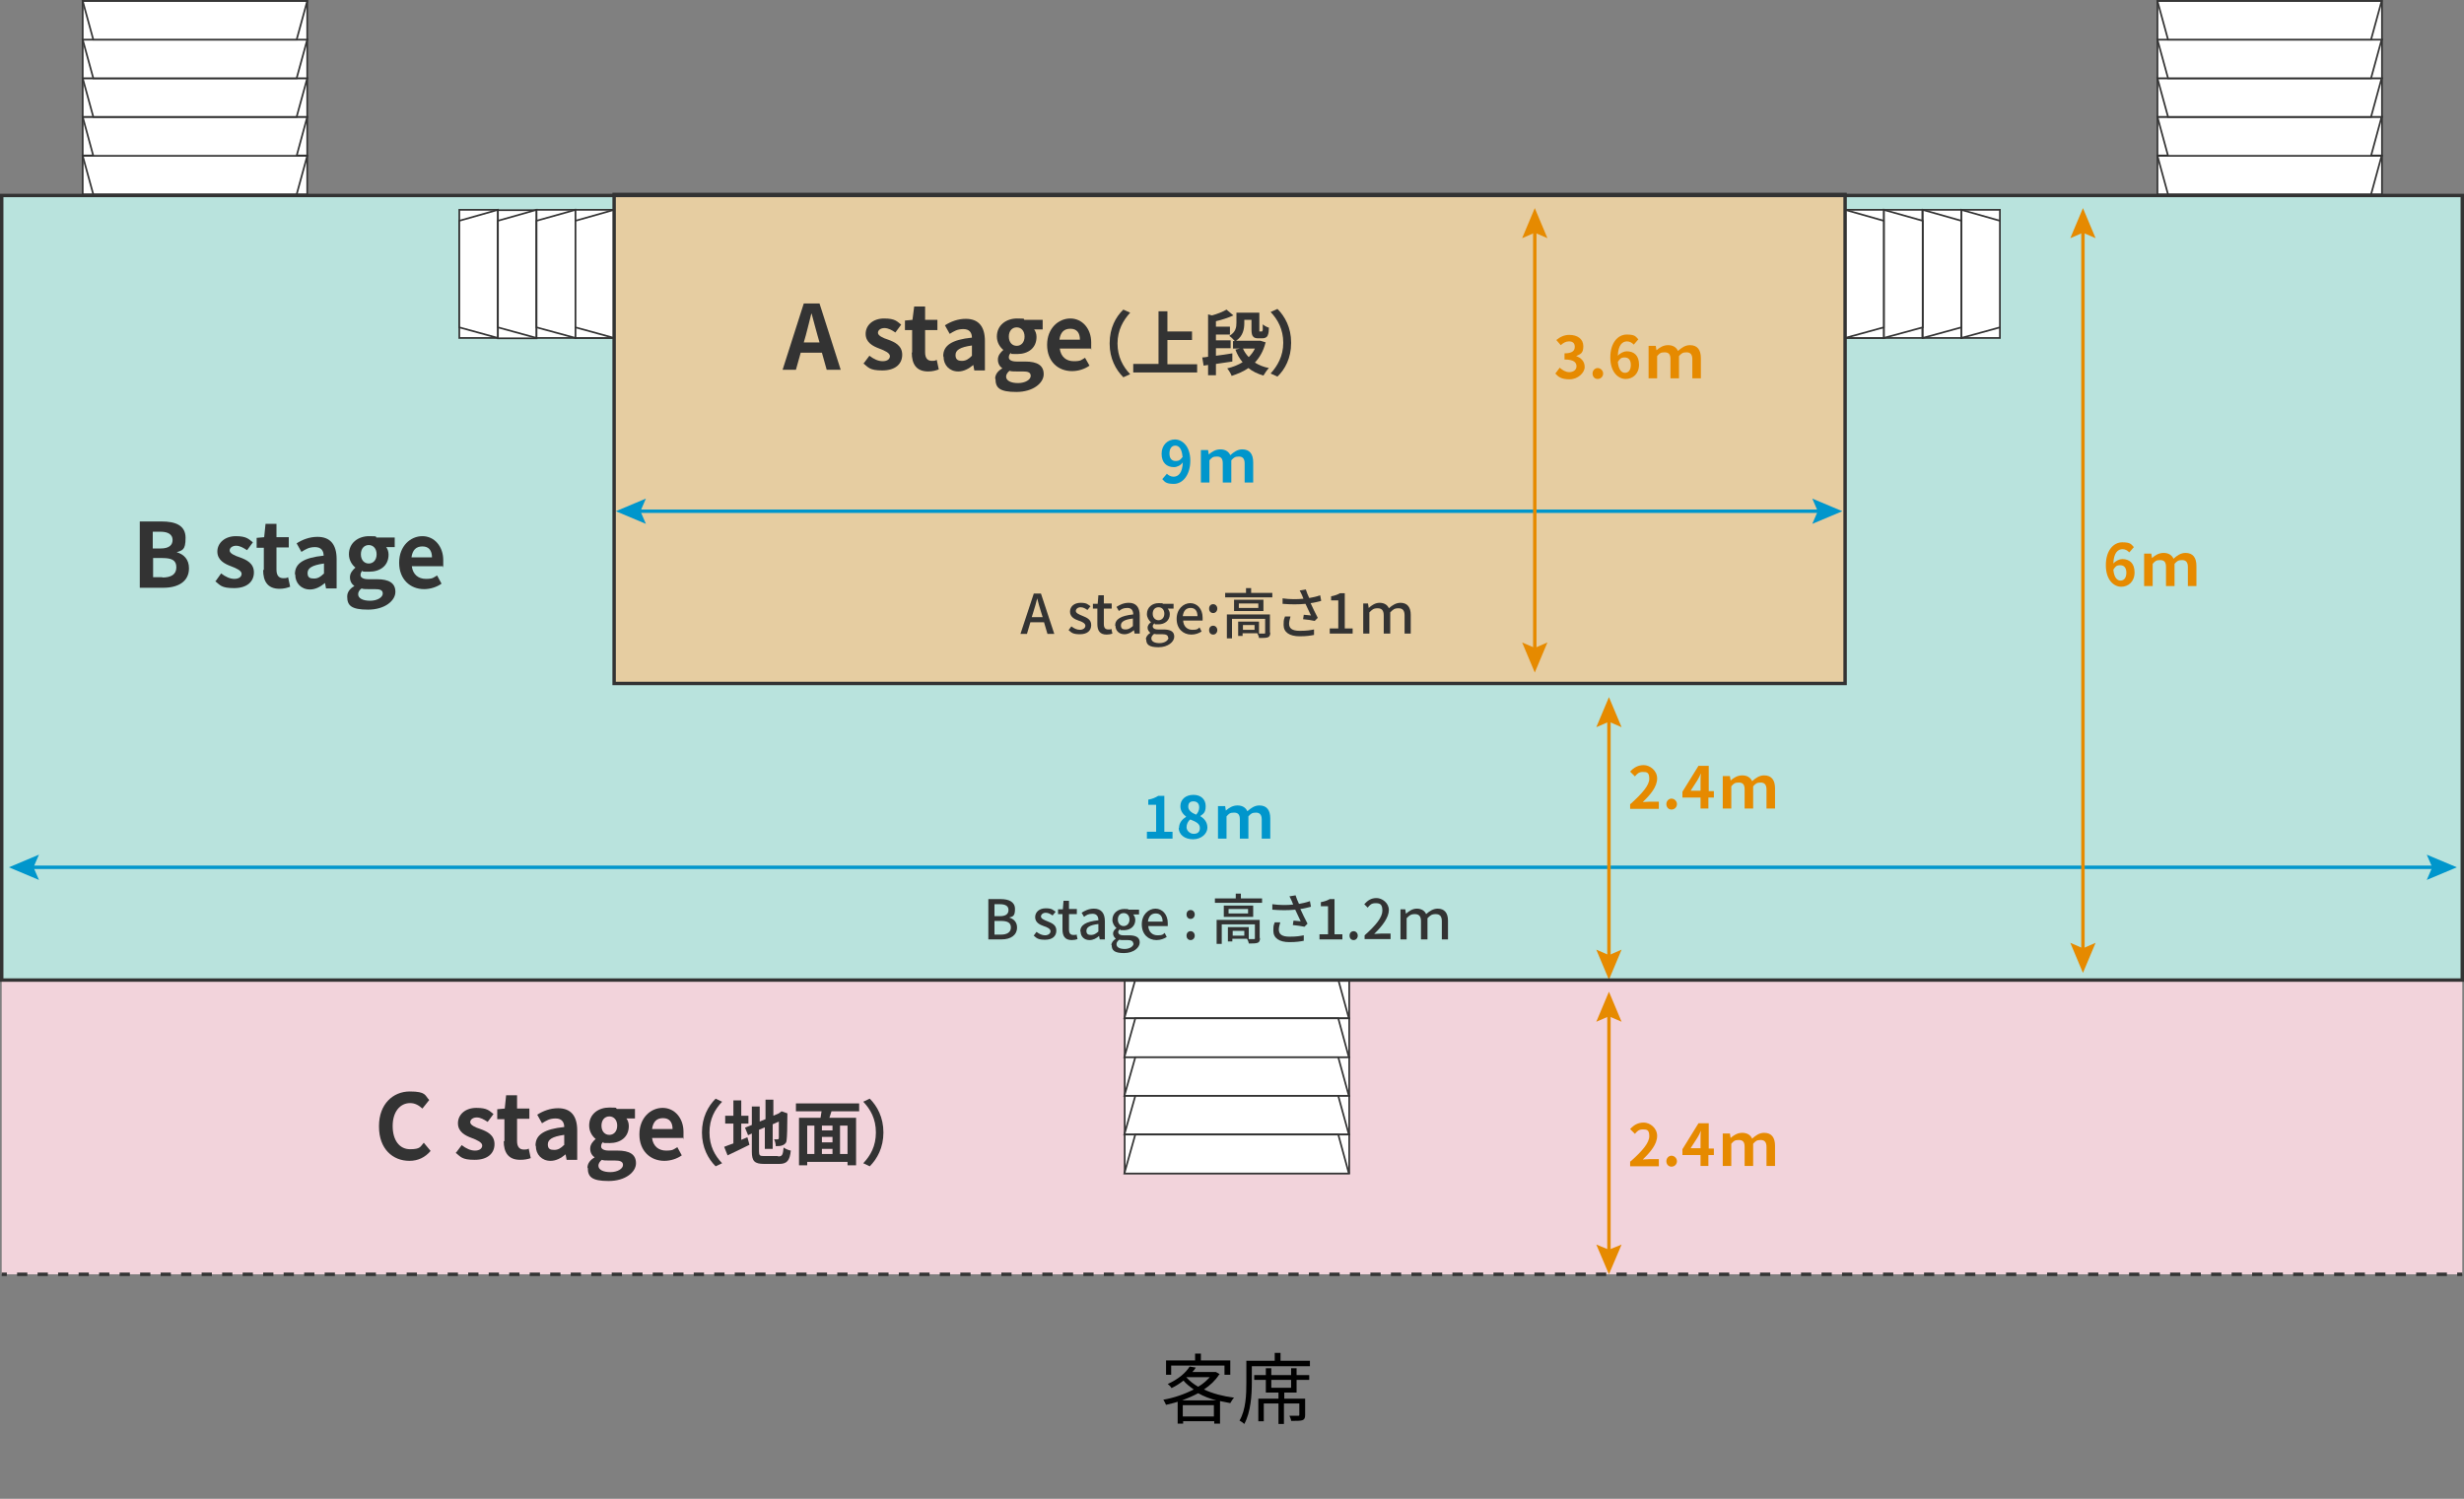 <?xml version="1.0" encoding="UTF-8"?>
<svg id="_レイヤー_2" data-name=" レイヤー 2" xmlns="http://www.w3.org/2000/svg" version="1.1" viewBox="0 0 721 438.6">
  <rect x="0" y="0" width="721" height="438.6" fill="#808080" stroke="none"/>
  <defs>
    <style>
      .cls-1 {
        fill: #333;
      }

      .cls-1, .cls-2, .cls-3, .cls-4, .cls-5, .cls-6, .cls-7 {
        stroke-width: 0px;
      }

      .cls-2 {
        fill: #e68a00;
      }

      .cls-3 {
        fill: #e6cda1;
      }

      .cls-4 {
        fill: #0096cc;
      }

      .cls-5 {
        fill: #f2d3db;
      }

      .cls-8, .cls-9, .cls-10, .cls-11, .cls-12 {
        stroke-miterlimit: 10;
      }

      .cls-8, .cls-9, .cls-10, .cls-12 {
        fill: none;
      }

      .cls-8, .cls-11, .cls-12 {
        stroke: #333;
      }

      .cls-6 {
        fill: #000;
      }

      .cls-9 {
        stroke: #e68a00;
      }

      .cls-10 {
        stroke: #0096cc;
      }

      .cls-11 {
        fill: #fff;
        stroke-width: .5px;
      }

      .cls-12 {
        stroke-dasharray: 0 0 0 0 0 0 3 3;
      }

      .cls-7 {
        fill: #b9e3dd;
      }
    </style>
  </defs>
  <g id="_レイヤー_12" data-name=" レイヤー 12">
    <g>
      <rect class="cls-5" x=".5" y="286.7" width="720" height="86.2"/>
      <rect class="cls-7" x=".5" y="56.9" width="720" height="229.8"/>
      <rect class="cls-3" x="179.7" y="56.9" width="360.2" height="143.1"/>
      <g>
        <g>
          <rect class="cls-11" x="24.2" y="45.6" width="65.7" height="11.3"/>
          <polygon class="cls-11" points="86.8 56.9 27.3 56.9 24.2 45.6 89.9 45.6 86.8 56.9"/>
        </g>
        <g>
          <rect class="cls-11" x="24.2" y="34.2" width="65.7" height="11.3"/>
          <polygon class="cls-11" points="86.8 45.6 27.3 45.6 24.2 34.2 89.9 34.2 86.8 45.6"/>
        </g>
        <g>
          <rect class="cls-11" x="24.2" y="22.9" width="65.7" height="11.3"/>
          <polygon class="cls-11" points="86.8 34.2 27.3 34.2 24.2 22.9 89.9 22.9 86.8 34.2"/>
        </g>
        <g>
          <rect class="cls-11" x="24.2" y="11.6" width="65.7" height="11.3"/>
          <polygon class="cls-11" points="86.8 22.9 27.3 22.9 24.2 11.6 89.9 11.6 86.8 22.9"/>
        </g>
        <g>
          <rect class="cls-11" x="24.2" y=".3" width="65.7" height="11.3"/>
          <polygon class="cls-11" points="86.8 11.6 27.3 11.6 24.2 .3 89.9 .3 86.8 11.6"/>
        </g>
      </g>
      <g>
        <g>
          <rect class="cls-11" x="134.4" y="61.4" width="11.3" height="37.5"/>
          <polygon class="cls-11" points="134.4 95.8 134.4 64.6 145.7 61.4 145.7 98.9 134.4 95.8"/>
        </g>
        <g>
          <rect class="cls-11" x="145.7" y="61.5" width="11.3" height="37.5"/>
          <polygon class="cls-11" points="145.7 95.8 145.7 64.6 157 61.4 157 98.9 145.7 95.8"/>
        </g>
        <g>
          <rect class="cls-11" x="157" y="61.4" width="11.3" height="37.5"/>
          <polygon class="cls-11" points="157 95.8 157 64.6 168.4 61.4 168.4 98.9 157 95.8"/>
        </g>
        <g>
          <rect class="cls-11" x="168.4" y="61.4" width="11.3" height="37.5"/>
          <polygon class="cls-11" points="179.7 64.6 179.7 95.8 168.4 98.9 168.4 61.4 179.7 64.6"/>
        </g>
        <g>
          <rect class="cls-11" x="168.4" y="61.4" width="11.3" height="37.5"/>
          <polygon class="cls-11" points="168.4 95.8 168.4 64.6 179.7 61.4 179.7 98.9 168.4 95.8"/>
        </g>
      </g>
      <g>
        <g>
          <rect class="cls-11" x="573.9" y="61.4" width="11.3" height="37.5"/>
          <polygon class="cls-11" points="585.2 95.8 585.2 64.6 573.9 61.4 573.9 98.9 585.2 95.8"/>
        </g>
        <g>
          <rect class="cls-11" x="562.6" y="61.4" width="11.3" height="37.5"/>
          <polygon class="cls-11" points="573.9 95.8 573.9 64.6 562.6 61.4 562.6 98.9 573.9 95.8"/>
        </g>
        <g>
          <rect class="cls-11" x="551.2" y="61.4" width="11.3" height="37.5"/>
          <polygon class="cls-11" points="562.6 95.8 562.6 64.6 551.2 61.4 551.2 98.9 562.6 95.8"/>
        </g>
        <g>
          <rect class="cls-11" x="539.9" y="61.4" width="11.3" height="37.5"/>
          <polygon class="cls-11" points="539.9 64.6 539.9 95.8 551.2 98.9 551.2 61.4 539.9 64.6"/>
        </g>
        <g>
          <rect class="cls-11" x="539.9" y="61.4" width="11.3" height="37.5"/>
          <polygon class="cls-11" points="551.2 95.8 551.2 64.6 539.9 61.4 539.9 98.9 551.2 95.8"/>
        </g>
      </g>
      <g>
        <g>
          <rect class="cls-11" x="631.3" y="45.6" width="65.7" height="11.3"/>
          <polygon class="cls-11" points="693.8 56.9 634.4 56.9 631.3 45.6 696.9 45.6 693.8 56.9"/>
        </g>
        <g>
          <rect class="cls-11" x="631.3" y="34.2" width="65.7" height="11.3"/>
          <polygon class="cls-11" points="693.8 45.6 634.4 45.6 631.3 34.2 696.9 34.2 693.8 45.6"/>
        </g>
        <g>
          <rect class="cls-11" x="631.3" y="22.9" width="65.7" height="11.3"/>
          <polygon class="cls-11" points="693.8 34.2 634.4 34.2 631.3 22.9 696.9 22.9 693.8 34.2"/>
        </g>
        <g>
          <rect class="cls-11" x="631.3" y="11.6" width="65.7" height="11.3"/>
          <polygon class="cls-11" points="693.8 22.9 634.4 22.9 631.3 11.6 696.9 11.6 693.8 22.9"/>
        </g>
        <g>
          <rect class="cls-11" x="631.3" y=".3" width="65.7" height="11.3"/>
          <polygon class="cls-11" points="693.8 11.6 634.4 11.6 631.3 .3 696.9 .3 693.8 11.6"/>
        </g>
      </g>
      <g>
        <g>
          <rect class="cls-11" x="329.1" y="286.7" width="65.7" height="11.3"/>
          <polygon class="cls-11" points="332.2 286.7 391.6 286.7 394.7 298 329 298 332.2 286.7"/>
        </g>
        <g>
          <rect class="cls-11" x="329.1" y="298" width="65.7" height="11.3"/>
          <polygon class="cls-11" points="332.2 298 391.6 298 394.7 309.4 329 309.4 332.2 298"/>
        </g>
        <g>
          <rect class="cls-11" x="329.1" y="309.4" width="65.7" height="11.3"/>
          <polygon class="cls-11" points="332.2 309.4 391.6 309.4 394.7 320.7 329 320.7 332.2 309.4"/>
        </g>
        <g>
          <rect class="cls-11" x="329.1" y="320.7" width="65.7" height="11.3"/>
          <polygon class="cls-11" points="332.2 320.7 391.6 320.7 394.7 332 329 332 332.2 320.7"/>
        </g>
        <g>
          <rect class="cls-11" x="329.1" y="332" width="65.7" height="11.3"/>
          <polygon class="cls-11" points="332.2 332 391.6 332 394.7 343.4 329 343.4 332.2 332"/>
        </g>
      </g>
      <g>
        <path class="cls-6" d="M356.7,402.3c-1.1,1.7-2.6,3.1-4.4,4.3,2.5,1.2,5.6,2,8.8,2.4-.4.4-.8,1.1-1.1,1.6-1-.2-2-.4-3-.6v6.6h-1.7v-.7h-9.1v.7h-1.6v-6.4c-1.1.4-2.3.6-3.4.9-.2-.4-.5-1.1-.8-1.5,3-.5,6.2-1.6,8.9-3-1.1-.8-2.2-1.6-3-2.6-1,.8-2.2,1.6-3.5,2.2-.2-.4-.7-.9-1.1-1.2,3.1-1.4,5.3-3.3,6.4-5.1l1.8.3c-.3.5-.6.9-1,1.3h6.9c0,0,1.1.6,1.1.6h0ZM342.8,402.3h-1.6v-4.2h8.5v-2h1.7v2h8.6v4.2h-1.7v-2.7h-15.6v2.7ZM355.9,409.8c-1.9-.5-3.7-1.2-5.3-2.1-1.5.8-3.1,1.5-4.7,2.1h10,0ZM355.2,414.5v-3.3h-9.1v3.3h9.1ZM347.2,403.1c.9,1,2,1.9,3.4,2.7,1.4-.8,2.5-1.8,3.4-2.8h-6.9q0,0,0,0Z"/>
        <path class="cls-6" d="M383.3,398.3v1.5h-17v4.9c0,3.5-.3,8.5-2.2,12-.3-.3-1-.8-1.4-1,1.9-3.2,2-7.8,2-11v-6.5h8.3v-2.3h1.7v2.3h8.6ZM379.4,402.4h3.7v1.4h-3.7v3.7h-3.6v1.8h6.1v4.8c0,.8-.2,1.3-.8,1.5-.6.2-1.7.2-3.3.2,0-.5-.3-1-.5-1.5,1.2,0,2.2,0,2.5,0,.3,0,.4,0,.4-.3v-3.3h-4.5v6h-1.6v-6h-4.3v5.2h-1.6v-6.6h5.9v-1.8h-3.7v-3.7h-3.4v-1.4h3.4v-2h1.6v2h5.8v-2h1.6v2h0ZM377.8,403.8h-5.8v2.3h5.8v-2.3Z"/>
      </g>
      <rect class="cls-8" x="179.7" y="56.9" width="360.2" height="143.1"/>
      <g>
        <line class="cls-10" x1="186.2" y1="149.6" x2="533.1" y2="149.6"/>
        <polygon class="cls-4" points="189 153.3 187.4 149.6 189 145.9 180.2 149.6 189 153.3"/>
        <polygon class="cls-4" points="530.3 153.3 531.9 149.6 530.3 145.9 539.1 149.6 530.3 153.3"/>
      </g>
      <g>
        <line class="cls-9" x1="449.1" y1="190.8" x2="449.1" y2="66.9"/>
        <polygon class="cls-2" points="452.8 188 449.1 189.6 445.4 188 449.1 196.8 452.8 188"/>
        <polygon class="cls-2" points="452.8 69.7 449.1 68.1 445.4 69.7 449.1 60.9 452.8 69.7"/>
      </g>
      <g>
        <path class="cls-4" d="M341.4,138.6c.5.5,1.2.9,2,.9,1.4,0,2.6-1.1,2.7-4.2-.6.9-1.7,1.4-2.6,1.4-2.1,0-3.6-1.3-3.6-3.9s1.8-4.2,3.9-4.2,4.5,1.9,4.5,6.2-2.3,6.8-4.8,6.8-2.7-.7-3.4-1.4l1.3-1.5h0ZM346,133.5c-.2-2.3-1.1-3.1-2.1-3.1s-1.7.8-1.7,2.3.7,2.2,1.8,2.2,1.5-.4,2.1-1.3Z"/>
        <path class="cls-4" d="M351.5,131.7h2l.2,1.3h0c.9-.8,2-1.5,3.4-1.5s2.4.6,2.9,1.7c1-.9,2.1-1.7,3.5-1.7,2.2,0,3.2,1.4,3.2,3.8v5.9h-2.5v-5.6c0-1.4-.6-2-1.7-2s-1.5.3-2.2,1.1v6.5h-2.5v-5.6c0-1.4-.5-2-1.7-2s-1.5.3-2.2,1.1v6.5h-2.5v-9.5h0Z"/>
      </g>
      <g>
        <line class="cls-10" x1="8.6" y1="253.8" x2="712.9" y2="253.8"/>
        <polygon class="cls-4" points="11.4 257.5 9.8 253.8 11.4 250.1 2.6 253.8 11.4 257.5"/>
        <polygon class="cls-4" points="710.1 257.5 711.7 253.8 710.1 250.1 718.9 253.8 710.1 257.5"/>
      </g>
      <g>
        <path class="cls-4" d="M335.6,243.4h2.7v-7.9h-2.3v-1.5c1.2-.2,2.1-.6,2.9-1.1h1.8v10.5h2.4v2h-7.5v-2h0Z"/>
        <path class="cls-4" d="M345,242.3c0-1.6,1-2.6,2.1-3.3h0c-1-.8-1.7-1.7-1.7-3.1,0-2,1.6-3.3,3.8-3.3s3.6,1.3,3.6,3.3-.8,2.3-1.6,2.9h0c1.1.7,2.1,1.7,2.1,3.4s-1.7,3.4-4.2,3.4-4.2-1.4-4.2-3.4h0ZM351.1,242.3c0-1.3-1.1-1.8-2.8-2.5-.7.5-1.1,1.4-1.1,2.3s.9,1.9,2.1,1.9,1.8-.6,1.8-1.7h0ZM350.9,236.2c0-1-.6-1.7-1.7-1.7s-1.5.6-1.5,1.6,1,1.8,2.3,2.3c.6-.6.9-1.4.9-2.1h0Z"/>
        <path class="cls-4" d="M356.5,235.9h2l.2,1.3h0c.9-.8,2-1.5,3.4-1.5s2.4.6,2.9,1.7c1-.9,2.1-1.7,3.5-1.7,2.2,0,3.2,1.4,3.2,3.8v5.9h-2.5v-5.6c0-1.4-.6-2-1.7-2s-1.5.3-2.2,1.1v6.5h-2.5v-5.6c0-1.4-.5-2-1.7-2s-1.5.3-2.2,1.1v6.5h-2.5v-9.5h0Z"/>
      </g>
      <g>
        <path class="cls-2" d="M455.2,109.2l1.2-1.6c.8.7,1.7,1.3,2.8,1.3s2.1-.6,2.1-1.7-.7-2-3.5-2v-1.8c2.3,0,3-.8,3-1.9s-.6-1.6-1.7-1.6c-.9,0-1.6.4-2.4,1.1l-1.3-1.5c1.1-.9,2.3-1.5,3.8-1.5,2.4,0,4.1,1.2,4.1,3.3s-.8,2.3-2.1,2.9h0c1.4.5,2.5,1.5,2.5,3.2s-2,3.6-4.4,3.6-3.3-.7-4.2-1.7h0Z"/>
        <path class="cls-2" d="M466,109.3c0-.9.7-1.6,1.5-1.6s1.6.7,1.6,1.6-.7,1.6-1.6,1.6-1.5-.7-1.5-1.6Z"/>
        <path class="cls-2" d="M478,100.8c-.4-.5-1.2-.9-1.9-.9-1.4,0-2.6,1.1-2.7,4.2.7-.8,1.8-1.3,2.6-1.3,2.1,0,3.6,1.2,3.6,3.9s-1.8,4.2-3.9,4.2-4.5-1.9-4.5-6.3,2.3-6.7,4.8-6.7,2.6.6,3.4,1.4l-1.3,1.5h0ZM477.2,106.8c0-1.5-.7-2.2-1.8-2.2s-1.4.4-2,1.3c.2,2.3,1.1,3.2,2.1,3.2s1.7-.8,1.7-2.3h0Z"/>
        <path class="cls-2" d="M482.5,101.2h2l.2,1.3h0c.9-.8,2-1.5,3.4-1.5s2.4.6,2.9,1.7c1-.9,2.1-1.7,3.5-1.7,2.2,0,3.2,1.4,3.2,3.8v5.9h-2.5v-5.6c0-1.4-.6-2-1.7-2s-1.5.3-2.2,1.1v6.5h-2.5v-5.6c0-1.4-.5-2-1.7-2s-1.5.3-2.2,1.1v6.5h-2.5v-9.5h0Z"/>
      </g>
      <g>
        <path class="cls-1" d="M240.6,103.2h-6.3l-1.4,5h-3.9l6.2-19.4h4.6l6.2,19.4h-4.1l-1.4-5ZM239.8,100.2l-.6-2.1c-.6-2-1.1-4.2-1.7-6.3h-.1c-.5,2.1-1.1,4.3-1.6,6.3l-.6,2.1h4.6Z"/>
        <path class="cls-1" d="M252.6,106.5l1.8-2.4c1.3,1,2.6,1.6,3.9,1.6s2.1-.6,2.1-1.5-1.5-1.6-3.1-2.2c-1.9-.7-4-1.8-4-4.3s2.1-4.5,5.4-4.5,3.8.9,5,1.8l-1.7,2.3c-1-.7-2.1-1.3-3.2-1.3s-1.9.6-1.9,1.4,1.4,1.5,3,2c1.9.7,4.1,1.7,4.1,4.4s-2,4.6-5.8,4.6-4.1-.9-5.6-2.1h0Z"/>
        <path class="cls-1" d="M266.9,103.1v-6.5h-2.1v-2.8l2.2-.2.5-3.9h3.2v3.9h3.6v3h-3.6v6.5c0,1.7.7,2.5,2,2.5s1-.2,1.4-.3l.6,2.8c-.8.3-1.8.6-3.1.6-3.5,0-4.8-2.2-4.8-5.5h0Z"/>
        <path class="cls-1" d="M276,104.2c0-3.1,2.5-4.8,8.4-5.4,0-1.4-.7-2.5-2.5-2.5s-2.7.6-4,1.4l-1.4-2.5c1.7-1.1,3.8-1.9,6.1-1.9,3.7,0,5.6,2.2,5.6,6.5v8.6h-3.1l-.3-1.6h0c-1.3,1.1-2.8,1.9-4.4,1.9-2.6,0-4.3-1.9-4.3-4.3h0ZM284.4,104.1v-3c-3.6.5-4.8,1.4-4.8,2.8s.8,1.7,1.9,1.7,1.9-.5,2.8-1.4h0Z"/>
        <path class="cls-1" d="M291.2,110.8c0-1.2.8-2.3,2.1-3h0c-.8-.6-1.3-1.4-1.3-2.6s.8-2.1,1.6-2.8h0c-1-.8-1.9-2.2-1.9-3.9,0-3.4,2.8-5.3,5.9-5.3s1.6.2,2.2.4h5.3v2.8h-2.5c.4.5.7,1.3.7,2.2,0,3.3-2.5,5-5.6,5s-1.3-.1-1.9-.3c-.4.3-.6.7-.6,1.3s.6,1.2,2.3,1.2h2.5c3.5,0,5.4,1.1,5.4,3.7s-3.1,5.2-8,5.2-6.1-1.2-6.1-3.8h0ZM301.6,110c0-1.1-.9-1.3-2.4-1.3h-1.8c-.9,0-1.5,0-2-.2-.6.5-1,1.1-1,1.7,0,1.2,1.4,1.9,3.5,1.9s3.7-1,3.7-2.1h0ZM299.8,98.5c0-1.7-1-2.7-2.3-2.7s-2.3,1-2.3,2.7,1,2.7,2.3,2.7,2.3-1,2.3-2.7Z"/>
        <path class="cls-1" d="M306.4,100.9c0-4.8,3.3-7.7,6.8-7.7s6.1,3,6.1,7,0,1.4-.2,1.8h-9c.3,2.4,1.9,3.7,4.1,3.7s2.2-.4,3.3-1l1.3,2.3c-1.4,1-3.3,1.6-5.1,1.6-4.1,0-7.3-2.8-7.3-7.7h0ZM316,99.4c0-2-.9-3.2-2.8-3.2s-2.9,1.1-3.2,3.2h6,0Z"/>
        <path class="cls-1" d="M324.7,100.4c0-4.4,1.8-7.7,4-9.8l2,.9c-2,2.2-3.7,5.1-3.7,9s1.6,6.8,3.7,9l-2,.9c-2.2-2.2-4-5.5-4-9.8Z"/>
        <path class="cls-1" d="M350.3,106.5v2.5h-18.7v-2.5h7.4v-15.4h2.6v5.9h7.2v2.5h-7.2v7.1s8.7,0,8.7,0Z"/>
        <path class="cls-1" d="M360.6,105.8c-1.6.2-3.3.5-4.8.7v3.3h-2.3v-3l-1.3.2-.4-2.4c.5,0,1.1-.1,1.7-.2v-12.4l1.1.3c1.6-.4,3.3-1.1,4.3-1.7l2,1.7c-1.5.7-3.4,1.3-5.1,1.7v1.6h4.1v2.3h-4.1v1.7h4.3v2.3h-4.3v2.2c1.5-.2,3.2-.4,4.8-.7v2.2c0,0,0,0,0,0ZM370.3,100.3c-.6,2.4-1.7,4.3-3.1,5.8,1.1.7,2.5,1.3,4.1,1.6-.5.5-1.2,1.5-1.6,2.2-1.7-.5-3.2-1.2-4.4-2.2-1.4,1-3.1,1.7-4.9,2.3-.2-.6-.8-1.6-1.3-2.2,1.7-.4,3.2-1,4.5-1.8-.9-1.1-1.6-2.3-2.1-3.7l1.3-.3h-2v-2.2h.5c-.4-.5-1.1-1.2-1.6-1.5,1.9-1.1,2.1-2.5,2.1-3.9v-2.9h6.7v4.9c0,.3,0,.5,0,.6,0,0,.1,0,.2,0h.3c.1,0,.2,0,.3,0,0,0,.1-.2.2-.4,0-.3,0-.9,0-1.7.4.4,1.2.8,1.8,1,0,.8-.1,1.7-.3,2.1-.1.4-.4.7-.7.8-.3.2-.8.2-1.1.2h-1.1c-.5,0-1.1-.1-1.4-.5-.3-.3-.5-.8-.5-2.1v-2.8h-2.1v.9c0,1.8-.4,3.9-2.4,5.2h7.1c0,0,1.6.5,1.6.5h0ZM363.7,102c.4.9,1,1.8,1.7,2.5.7-.7,1.4-1.6,1.8-2.5h-3.5,0Z"/>
        <path class="cls-1" d="M377.8,100.4c0,4.4-1.8,7.7-4,9.8l-2-.9c2-2.2,3.7-5.1,3.7-9s-1.6-6.8-3.7-9l2-.9c2.2,2.2,4,5.5,4,9.8Z"/>
      </g>
      <g>
        <path class="cls-1" d="M40.9,152.6h6.4c4,0,7,1.1,7,4.8s-1,3.6-2.6,4.2h0c2.1.6,3.6,2.1,3.6,4.7,0,3.9-3.2,5.7-7.5,5.7h-6.9s0-19.4,0-19.4ZM47,160.5c2.5,0,3.5-1,3.5-2.5s-1.2-2.4-3.5-2.4h-2.3v4.9h2.2ZM47.5,169c2.6,0,4.1-.9,4.1-3s-1.4-2.7-4.1-2.7h-2.7v5.6h2.7Z"/>
        <path class="cls-1" d="M63,170.2l1.7-2.4c1.3,1,2.6,1.6,3.9,1.6s2.1-.6,2.1-1.5-1.5-1.6-3.1-2.2c-1.9-.7-4-1.8-4-4.3s2.2-4.5,5.4-4.5,3.8.9,5,1.8l-1.7,2.3c-1.1-.7-2.1-1.3-3.2-1.3s-1.9.6-1.9,1.4,1.4,1.5,3,2c1.9.7,4.1,1.7,4.1,4.4s-2,4.6-5.8,4.6-4.1-.9-5.6-2.1h0Z"/>
        <path class="cls-1" d="M77.2,166.8v-6.5h-2.1v-2.9l2.2-.2.4-3.9h3.2v3.9h3.6v3h-3.6v6.5c0,1.7.7,2.5,2,2.5s1.1-.2,1.4-.3l.6,2.8c-.8.3-1.8.6-3.1.6-3.5,0-4.8-2.2-4.8-5.5h0Z"/>
        <path class="cls-1" d="M86.3,168c0-3.1,2.5-4.8,8.4-5.4,0-1.4-.7-2.5-2.5-2.5s-2.7.6-4,1.4l-1.4-2.5c1.7-1.1,3.8-1.9,6.1-1.9,3.7,0,5.6,2.2,5.6,6.5v8.6h-3.1l-.3-1.6h0c-1.3,1.1-2.8,1.9-4.4,1.9-2.6,0-4.3-1.9-4.3-4.3h0ZM94.8,167.9v-3c-3.6.5-4.8,1.4-4.8,2.8s.8,1.6,1.9,1.6,1.9-.5,2.8-1.4h0Z"/>
        <path class="cls-1" d="M101.6,174.5c0-1.2.8-2.3,2.1-3h0c-.8-.6-1.3-1.4-1.3-2.6s.8-2.1,1.6-2.8h0c-1-.8-1.9-2.2-1.9-3.9,0-3.4,2.8-5.3,5.9-5.3s1.6.2,2.2.4h5.3v2.8h-2.5c.4.5.7,1.3.7,2.2,0,3.3-2.5,5-5.7,5s-1.3-.1-1.9-.3c-.4.3-.6.7-.6,1.3s.6,1.2,2.3,1.2h2.5c3.5,0,5.4,1.1,5.4,3.7s-3.1,5.2-8,5.2-6.1-1.2-6.1-3.8h0ZM112,173.7c0-1.1-.9-1.3-2.4-1.3h-1.8c-.9,0-1.5,0-2-.2-.7.5-1,1.1-1,1.7,0,1.2,1.4,1.9,3.5,1.9s3.7-1,3.7-2.1h0ZM110.2,162.2c0-1.7-1-2.7-2.3-2.7s-2.3,1-2.3,2.7,1,2.7,2.3,2.7,2.3-1,2.3-2.7Z"/>
        <path class="cls-1" d="M116.8,164.6c0-4.8,3.3-7.7,6.8-7.7s6.1,3,6.1,7,0,1.4-.2,1.8h-9c.3,2.4,1.9,3.7,4.1,3.7s2.2-.4,3.3-1l1.3,2.4c-1.4,1-3.3,1.6-5.1,1.6-4.1,0-7.3-2.9-7.3-7.7h0ZM126.4,163.1c0-2-.9-3.2-2.8-3.2s-2.9,1.1-3.2,3.2h6,0Z"/>
      </g>
      <g>
        <path class="cls-1" d="M110.9,329.5c0-6.4,4.1-10.1,9-10.1s4.4,1.2,5.7,2.5l-2,2.5c-1-.9-2.1-1.6-3.6-1.6-2.9,0-5.1,2.5-5.1,6.7s2,6.8,5.1,6.8,3-.8,4-1.9l2,2.4c-1.6,1.9-3.7,2.9-6.2,2.9-4.9,0-8.9-3.5-8.9-10h0Z"/>
        <path class="cls-1" d="M133.3,337.5l1.8-2.4c1.3,1,2.6,1.6,3.9,1.6s2.1-.6,2.1-1.5-1.5-1.6-3.1-2.2c-1.9-.7-4-1.8-4-4.3s2.1-4.5,5.4-4.5,3.8.9,5,1.8l-1.7,2.3c-1.1-.7-2.1-1.3-3.2-1.3s-1.9.6-1.9,1.4,1.4,1.5,3,2c1.9.7,4.1,1.7,4.1,4.4s-2,4.6-5.8,4.6-4.1-.9-5.6-2.1h0Z"/>
        <path class="cls-1" d="M147.6,334v-6.5h-2.1v-2.9l2.2-.2.4-3.9h3.2v3.9h3.6v3h-3.6v6.5c0,1.7.7,2.5,2,2.5s1.1-.2,1.4-.3l.6,2.8c-.8.3-1.8.5-3.1.5-3.5,0-4.8-2.2-4.8-5.5h0Z"/>
        <path class="cls-1" d="M156.7,335.2c0-3.1,2.5-4.8,8.4-5.4,0-1.4-.7-2.5-2.5-2.5s-2.7.6-4,1.4l-1.4-2.5c1.7-1.1,3.8-1.9,6.1-1.9,3.7,0,5.6,2.2,5.6,6.5v8.6h-3.1l-.3-1.6h0c-1.3,1.1-2.8,1.9-4.4,1.9-2.6,0-4.3-1.9-4.3-4.3h0ZM165.1,335.1v-3c-3.6.5-4.8,1.4-4.8,2.8s.8,1.6,1.9,1.6,1.9-.5,2.8-1.4h0Z"/>
        <path class="cls-1" d="M171.9,341.7c0-1.2.8-2.3,2.1-3h0c-.8-.6-1.3-1.4-1.3-2.6s.8-2.1,1.6-2.8h0c-1-.8-1.9-2.2-1.9-3.9,0-3.5,2.8-5.3,5.9-5.3s1.6.2,2.2.4h5.3v2.8h-2.5c.4.5.7,1.3.7,2.2,0,3.3-2.5,5-5.6,5s-1.3-.1-1.9-.3c-.4.3-.6.7-.6,1.3s.6,1.2,2.3,1.2h2.5c3.5,0,5.4,1.1,5.4,3.7s-3.1,5.2-8,5.2-6.1-1.2-6.1-3.8h0ZM182.3,340.9c0-1-.9-1.3-2.4-1.3h-1.8c-.9,0-1.5,0-2-.2-.6.5-1,1.1-1,1.7,0,1.2,1.4,1.9,3.5,1.9s3.7-1,3.7-2.1h0ZM180.6,329.4c0-1.7-1-2.7-2.3-2.7s-2.3,1-2.3,2.7,1,2.7,2.3,2.7,2.3-1,2.3-2.7Z"/>
        <path class="cls-1" d="M187.1,331.9c0-4.8,3.3-7.7,6.8-7.7s6.1,3,6.1,7,0,1.4-.2,1.8h-9c.3,2.4,1.9,3.7,4.1,3.7s2.2-.4,3.3-1l1.3,2.4c-1.4,1-3.3,1.6-5.1,1.6-4.1,0-7.3-2.9-7.3-7.7h0ZM196.8,330.4c0-2-.9-3.2-2.8-3.2s-2.9,1.1-3.2,3.2h6,0Z"/>
        <path class="cls-1" d="M205.4,331.4c0-4.4,1.8-7.7,4-9.9l1.9.9c-2.1,2.2-3.7,5-3.7,9s1.6,6.8,3.7,9l-1.9.9c-2.2-2.2-4-5.5-4-9.9h0Z"/>
        <path class="cls-1" d="M216.8,333.6c.6-.3,1.3-.5,1.9-.8l.6,2.2c-2.2,1.1-4.5,2.2-6.4,3.1l-1-2.5c.7-.3,1.6-.6,2.7-1v-5.8h-2.4v-2.3h2.4v-4.5h2.3v4.5h2.1v2.3h-2.1v4.8h0ZM227.8,338.4c1.1,0,1.3-.5,1.5-2.6.5.4,1.5.8,2.1.9-.3,2.9-1.1,3.9-3.4,3.9h-4.4c-2.8,0-3.6-.8-3.6-3.6v-5.3l-1.1.5-.9-2.2,2-.8v-5.4h2.3v4.4l1.7-.7v-5.7h2.3v4.7l1.6-.7.4-.3.4-.3,1.7.6v.4c0,3.9-.1,6.4-.2,7.2,0,.9-.4,1.4-1.1,1.7-.6.3-1.5.3-2.1.3,0-.6-.2-1.5-.5-2,.4,0,.8,0,1,0s.4,0,.4-.5c0-.3,0-1.8,0-4.7l-1.8.8v7.2h-2.3v-6.3l-1.7.7v6.3c0,1.2.2,1.4,1.4,1.4h4Z"/>
        <path class="cls-1" d="M243.3,325.2c-.2.6-.4,1.2-.6,1.9h7.8v13.9h-2.5v-1h-11.8v1h-2.4v-13.9h6.3c.1-.6.2-1.2.3-1.9h-7.5v-2.3h18.5v2.3h-8.2ZM236.2,337.7h2.1v-8.3h-2.1v8.3ZM243.6,329.4h-3.1v1.4h3.1v-1.4ZM243.6,332.7h-3.1v1.6h3.1v-1.6ZM240.5,337.7h3.1v-1.5h-3.1v1.5ZM248,329.4h-2.2v8.3h2.2v-8.3Z"/>
        <path class="cls-1" d="M258.5,331.4c0,4.4-1.8,7.7-4,9.9l-1.9-.9c2.1-2.2,3.7-5,3.7-9s-1.6-6.8-3.7-9l1.9-.9c2.2,2.2,4,5.5,4,9.9h0Z"/>
      </g>
      <g>
        <line class="cls-9" x1="470.8" y1="280.7" x2="470.8" y2="209.9"/>
        <polygon class="cls-2" points="474.5 277.9 470.8 279.5 467.1 277.9 470.8 286.7 474.5 277.9"/>
        <polygon class="cls-2" points="474.5 212.8 470.8 211.2 467.1 212.8 470.8 204 474.5 212.8"/>
      </g>
      <g>
        <path class="cls-2" d="M477.2,235.2c3.4-3.1,5.4-5.4,5.4-7.3s-.7-2-1.9-2-1.7.6-2.3,1.3l-1.4-1.4c1.1-1.2,2.3-1.9,4-1.9s3.9,1.5,3.9,3.9-1.9,4.7-4.2,6.9c.6,0,1.5-.1,2-.1h2.7v2.1h-8.4v-1.4h0Z"/>
        <path class="cls-2" d="M487.6,235.3c0-.9.7-1.6,1.5-1.6s1.6.7,1.6,1.6-.7,1.6-1.6,1.6-1.5-.7-1.5-1.6Z"/>
        <path class="cls-2" d="M501.4,233.4h-1.5v3.2h-2.3v-3.2h-5.3v-1.7l4.7-7.6h3v7.4h1.5v1.9h0ZM497.6,231.5v-2.6c0-.7,0-1.9.1-2.6h0c-.3.7-.6,1.4-1,2l-2,3.1h2.9Z"/>
        <path class="cls-2" d="M504.2,227.1h2l.2,1.3h0c.9-.8,2-1.5,3.4-1.5s2.4.6,2.9,1.7c1-.9,2.1-1.7,3.5-1.7,2.2,0,3.2,1.4,3.2,3.8v5.9h-2.5v-5.6c0-1.4-.6-2-1.7-2s-1.5.3-2.2,1.1v6.5h-2.5v-5.6c0-1.4-.5-2-1.7-2s-1.5.3-2.2,1.1v6.5h-2.5v-9.5h0Z"/>
      </g>
      <g>
        <line class="cls-9" x1="470.8" y1="367" x2="470.8" y2="296.2"/>
        <polygon class="cls-2" points="474.5 364.2 470.8 365.7 467.1 364.2 470.8 372.9 474.5 364.2"/>
        <polygon class="cls-2" points="474.5 299 470.8 297.4 467.1 299 470.8 290.2 474.5 299"/>
      </g>
      <g>
        <path class="cls-2" d="M477.2,339.8c3.4-3,5.4-5.4,5.4-7.3s-.7-2-1.9-2-1.7.6-2.3,1.3l-1.4-1.4c1.1-1.2,2.3-1.9,4-1.9s3.9,1.5,3.9,3.9-1.9,4.7-4.2,6.9c.6,0,1.5-.1,2-.1h2.7v2.1h-8.4v-1.4h0Z"/>
        <path class="cls-2" d="M487.6,339.8c0-.9.7-1.6,1.5-1.6s1.6.7,1.6,1.6-.7,1.6-1.6,1.6-1.5-.7-1.5-1.6Z"/>
        <path class="cls-2" d="M501.4,338h-1.5v3.2h-2.3v-3.2h-5.3v-1.7l4.7-7.6h3v7.4h1.5v1.9h0ZM497.6,336.1v-2.6c0-.7,0-1.9.1-2.6h0c-.3.7-.6,1.4-1,2l-2,3.1h2.9Z"/>
        <path class="cls-2" d="M504.2,331.7h2l.2,1.3h0c.9-.8,2-1.5,3.4-1.5s2.4.6,2.9,1.7c1-.9,2.1-1.7,3.5-1.7,2.2,0,3.2,1.4,3.2,3.8v5.9h-2.5v-5.6c0-1.4-.6-2-1.7-2s-1.5.3-2.2,1.1v6.5h-2.5v-5.6c0-1.4-.5-2-1.7-2s-1.5.3-2.2,1.1v6.5h-2.5v-9.5h0Z"/>
      </g>
      <g>
        <line class="cls-9" x1="609.5" y1="278.7" x2="609.5" y2="66.9"/>
        <polygon class="cls-2" points="613.2 275.9 609.5 277.5 605.8 275.9 609.5 284.7 613.2 275.9"/>
        <polygon class="cls-2" points="613.2 69.7 609.5 68.1 605.8 69.7 609.5 60.9 613.2 69.7"/>
      </g>
      <g>
        <path class="cls-2" d="M623,161.6c-.4-.5-1.2-.9-1.9-.9-1.4,0-2.6,1.1-2.7,4.2.7-.8,1.8-1.3,2.6-1.3,2.1,0,3.6,1.2,3.6,3.9s-1.8,4.2-3.9,4.2-4.5-1.9-4.5-6.3,2.3-6.7,4.8-6.7,2.6.6,3.4,1.4l-1.3,1.5h0ZM622.2,167.6c0-1.5-.7-2.2-1.8-2.2s-1.4.4-2,1.3c.2,2.3,1.1,3.2,2.1,3.2s1.7-.8,1.7-2.3h0Z"/>
        <path class="cls-2" d="M627.5,162h2l.2,1.3h0c.9-.8,2-1.5,3.4-1.5s2.4.6,2.9,1.7c1-.9,2.1-1.7,3.5-1.7,2.2,0,3.2,1.4,3.2,3.8v5.9h-2.5v-5.6c0-1.4-.6-2-1.7-2s-1.5.3-2.2,1.1v6.5h-2.5v-5.6c0-1.4-.5-2-1.7-2s-1.5.3-2.2,1.1v6.5h-2.5v-9.5h0Z"/>
      </g>
      <rect class="cls-8" x=".5" y="57.2" width="720" height="229.6"/>
      <g>
        <line class="cls-8" x1="720.5" y1="372.9" x2="719" y2="372.9"/>
        <line class="cls-12" x1="716" y1="372.9" x2="3.5" y2="372.9"/>
        <line class="cls-8" x1="2" y1="372.9" x2=".5" y2="372.9"/>
      </g>
    </g>
  </g>
  <g>
    <path class="cls-1" d="M289.2,263.1h3.6c2.4,0,4.2.8,4.2,2.9s-.6,2.2-1.7,2.5h0c1.3.4,2.3,1.3,2.3,2.9,0,2.3-1.9,3.5-4.5,3.5h-3.9v-11.8ZM292.6,268.1c1.8,0,2.5-.7,2.5-1.8s-.8-1.7-2.5-1.7h-1.6v3.5h1.6ZM292.9,273.5c1.8,0,2.9-.7,2.9-2.1s-1-1.9-2.9-1.9h-1.9v4h1.9Z"/>
    <path class="cls-1" d="M302.4,273.9l.9-1.2c.8.6,1.6,1,2.5,1s1.6-.5,1.6-1.2-1-1.2-2-1.5c-1.2-.4-2.5-1.1-2.5-2.6s1.2-2.6,3.1-2.6,2.1.5,2.9,1l-.9,1.1c-.6-.4-1.2-.8-2-.8s-1.4.5-1.4,1.1.9,1,1.9,1.4c1.2.5,2.6,1,2.6,2.7s-1.2,2.7-3.3,2.7-2.5-.5-3.3-1.2Z"/>
    <path class="cls-1" d="M310.9,272v-4.5h-1.3v-1.4h1.4c0,0,.2-2.5.2-2.5h1.6v2.4h2.3v1.5h-2.3v4.5c0,1.1.4,1.6,1.3,1.6s.7,0,.9-.2l.3,1.4c-.5.2-1.1.3-1.7.3-2,0-2.7-1.2-2.7-3.1Z"/>
    <path class="cls-1" d="M316.1,272.6c0-1.9,1.6-2.9,5.3-3.3,0-1-.4-1.9-1.7-1.9s-1.8.4-2.5.9l-.7-1.2c.9-.6,2.1-1.2,3.6-1.2,2.2,0,3.2,1.4,3.2,3.7v5.3h-1.5l-.2-1h0c-.8.7-1.7,1.2-2.8,1.2-1.5,0-2.6-1-2.6-2.5ZM321.4,272.6v-2.2c-2.6.3-3.5,1-3.5,2s.6,1.2,1.4,1.2,1.4-.4,2.1-1Z"/>
    <path class="cls-1" d="M325.2,276.6c0-.7.5-1.4,1.3-1.9h0c-.4-.4-.8-.8-.8-1.5s.5-1.3,1-1.6h0c-.6-.5-1.2-1.4-1.2-2.4,0-2,1.6-3.2,3.4-3.2s.9,0,1.3.2h3.1v1.4h-1.7c.3.4.6.9.6,1.6,0,1.9-1.5,3-3.3,3s-.8,0-1.2-.3c-.3.3-.5.5-.5.9s.4.9,1.5.9h1.6c2.1,0,3.2.6,3.2,2.1s-1.8,3.1-4.6,3.1-3.6-.8-3.6-2.3ZM331.6,276.1c0-.7-.6-1-1.6-1h-1.3c-.4,0-.8,0-1.2-.1-.5.4-.8.8-.8,1.3,0,.9.9,1.4,2.4,1.4s2.6-.8,2.6-1.6ZM330.5,269.1c0-1.2-.7-1.9-1.7-1.9s-1.7.7-1.7,1.9.8,1.9,1.7,1.9,1.7-.7,1.7-1.9Z"/>
    <path class="cls-1" d="M334.1,270.5c0-2.9,2-4.6,4-4.6s3.6,1.7,3.6,4.2,0,.7,0,.9h-5.7c.1,1.7,1.2,2.7,2.7,2.7s1.5-.2,2.1-.7l.6,1.2c-.8.5-1.8.9-3,.9-2.4,0-4.3-1.7-4.3-4.6ZM340.2,269.7c0-1.5-.7-2.4-2-2.4s-2.1.8-2.3,2.4h4.2Z"/>
    <path class="cls-1" d="M347.2,267.6c0-.8.5-1.3,1.2-1.3s1.2.6,1.2,1.3-.5,1.3-1.2,1.3-1.2-.5-1.2-1.3ZM347.2,273.8c0-.8.5-1.3,1.2-1.3s1.2.6,1.2,1.3-.5,1.3-1.2,1.3-1.2-.5-1.2-1.3Z"/>
    <path class="cls-1" d="M369.3,262.9v1.3h-13.8v-1.3h6.1v-1.4h1.5v1.4h6.2ZM368.7,274.5c0,.8-.2,1.2-.7,1.4-.6.2-1.4.2-2.6.2,0-.4-.3-1-.5-1.4h-4.3v.8h-1.3v-4.2h6.1v3.5c.7,0,1.3,0,1.5,0,.3,0,.3,0,.3-.3v-4h-9.7v5.7h-1.5v-7h12.6v5.3ZM366.7,265v3.3h-8.6v-3.3h8.6ZM365.2,266h-5.7v1.3h5.7v-1.3ZM364.1,272.4h-3.4v1.4h3.4v-1.4Z"/>
    <path class="cls-1" d="M383.4,265.4c-.9.2-1.9.5-2.9.6.6,1.3,1.4,3,2.1,4.3l-.9.9c-.8-.2-2.3-.4-3.4-.5l.2-1.3c.6,0,1.6.2,2.1.2-.4-.9-1.1-2.3-1.6-3.4-2,.2-4.3.2-6.7,0v-1.6c2.2.3,4.3.3,6.1.1l-.4-1c-.3-.6-.4-.9-.7-1.4l1.8-.3c.3.9.6,1.7,1,2.5,1.1-.2,2.1-.4,3.2-.8l.3,1.6ZM374.6,270c-.2.6-.4,1.5-.4,2,0,1.3.8,2.1,3.1,2.1s3.1-.2,4.2-.4v1.6c-1,.2-2.1.4-4.2.4-3,0-4.7-1.2-4.7-3.3s.2-1.6.4-2.5h1.6Z"/>
    <path class="cls-1" d="M386,273.4h2.6v-8.2h-2.1v-1.2c1.1-.2,1.9-.5,2.6-.9h1.4v10.3h2.3v1.5h-6.7v-1.5Z"/>
    <path class="cls-1" d="M394.9,273.8c0-.8.5-1.3,1.2-1.3s1.2.6,1.2,1.3-.5,1.3-1.2,1.3-1.2-.5-1.2-1.3Z"/>
    <path class="cls-1" d="M399.2,273.8c3.5-3.1,5.3-5.4,5.3-7.3s-.7-2.2-2-2.2-1.7.6-2.3,1.3l-1-1c1-1.1,2-1.8,3.6-1.8s3.6,1.4,3.6,3.5-1.8,4.6-4.3,7c.6,0,1.3-.1,1.9-.1h2.9v1.6h-7.6v-1.1Z"/>
    <path class="cls-1" d="M409.7,266.1h1.5l.2,1.3h0c.9-.8,1.9-1.5,3.2-1.5s2.3.6,2.7,1.6c1-.9,2.1-1.6,3.4-1.6,2,0,3,1.3,3,3.5v5.5h-1.8v-5.3c0-1.5-.6-2.1-1.8-2.1s-1.6.4-2.4,1.2v6.2h-1.9v-5.3c0-1.5-.6-2.1-1.8-2.1s-1.6.4-2.4,1.2v6.2h-1.8v-8.8Z"/>
  </g>
  <g>
    <path class="cls-1" d="M305.6,182.1h-4.1l-1,3.4h-1.9l3.9-11.8h2.1l3.9,11.8h-2l-1-3.4ZM305.1,180.6l-.5-1.6c-.4-1.3-.8-2.6-1.1-3.9h0c-.3,1.3-.7,2.6-1.1,3.9l-.5,1.6h3.2Z"/>
    <path class="cls-1" d="M312.6,184.5l.9-1.2c.8.6,1.6,1,2.5,1s1.6-.5,1.6-1.2-1-1.2-2-1.5c-1.2-.4-2.5-1.1-2.5-2.6s1.2-2.6,3.1-2.6,2.1.5,2.9,1l-.9,1.1c-.6-.4-1.2-.8-2-.8s-1.4.5-1.4,1.1.9,1,1.9,1.4c1.2.5,2.6,1,2.6,2.7s-1.2,2.7-3.3,2.7-2.5-.5-3.3-1.2Z"/>
    <path class="cls-1" d="M321.1,182.6v-4.5h-1.3v-1.4h1.4c0,0,.2-2.5.2-2.5h1.6v2.4h2.3v1.5h-2.3v4.5c0,1.1.4,1.6,1.3,1.6s.7,0,.9-.2l.3,1.4c-.5.2-1.1.3-1.7.3-2,0-2.7-1.2-2.7-3.1Z"/>
    <path class="cls-1" d="M326.3,183.1c0-1.9,1.6-2.9,5.3-3.3,0-1-.4-1.9-1.7-1.9s-1.8.4-2.5.9l-.7-1.2c.9-.6,2.1-1.2,3.6-1.2,2.2,0,3.2,1.4,3.2,3.7v5.3h-1.5l-.2-1h0c-.8.7-1.7,1.2-2.8,1.2-1.5,0-2.6-1-2.6-2.5ZM331.5,183.2v-2.2c-2.6.3-3.5,1-3.5,2s.6,1.2,1.4,1.2,1.4-.4,2.1-1Z"/>
    <path class="cls-1" d="M335.3,187.1c0-.7.5-1.4,1.3-1.9h0c-.4-.4-.8-.8-.8-1.5s.5-1.3,1-1.6h0c-.6-.5-1.2-1.4-1.2-2.4,0-2,1.6-3.2,3.4-3.2s.9,0,1.3.2h3.1v1.4h-1.7c.3.4.6.9.6,1.6,0,1.9-1.5,3-3.3,3s-.8,0-1.2-.3c-.3.3-.5.5-.5.9s.4.9,1.5.9h1.6c2.1,0,3.2.6,3.2,2.1s-1.8,3.1-4.6,3.1-3.6-.8-3.6-2.3ZM341.8,186.6c0-.7-.6-1-1.6-1h-1.3c-.4,0-.8,0-1.2-.1-.5.4-.8.8-.8,1.3,0,.9.9,1.4,2.4,1.4s2.6-.8,2.6-1.6ZM340.7,179.6c0-1.2-.7-1.9-1.7-1.9s-1.7.7-1.7,1.9.8,1.9,1.7,1.9,1.7-.7,1.7-1.9Z"/>
    <path class="cls-1" d="M344.3,181.1c0-2.9,2-4.6,4-4.6s3.6,1.7,3.6,4.2,0,.7,0,.9h-5.7c.1,1.7,1.2,2.7,2.7,2.7s1.5-.2,2.1-.7l.6,1.2c-.8.5-1.8.9-3,.9-2.4,0-4.3-1.7-4.3-4.6ZM350.4,180.3c0-1.5-.7-2.4-2-2.4s-2.1.8-2.3,2.4h4.2Z"/>
    <path class="cls-1" d="M353.8,178.1c0-.8.5-1.3,1.2-1.3s1.2.6,1.2,1.3-.5,1.3-1.2,1.3-1.2-.5-1.2-1.3ZM353.8,184.4c0-.8.5-1.3,1.2-1.3s1.2.6,1.2,1.3-.5,1.3-1.2,1.3-1.2-.5-1.2-1.3Z"/>
    <path class="cls-1" d="M372.3,173.5v1.3h-13.8v-1.3h6.1v-1.4h1.5v1.4h6.2ZM371.7,185.1c0,.8-.2,1.2-.7,1.4-.6.2-1.4.2-2.6.2,0-.4-.3-1-.5-1.4h-4.3v.8h-1.3v-4.2h6.1v3.5c.7,0,1.3,0,1.5,0,.3,0,.3,0,.3-.3v-4h-9.7v5.7h-1.5v-7h12.6v5.3ZM369.7,175.5v3.3h-8.6v-3.3h8.6ZM368.2,176.6h-5.7v1.3h5.7v-1.3ZM367.1,182.9h-3.4v1.4h3.4v-1.4Z"/>
    <path class="cls-1" d="M386.4,175.9c-.9.2-1.9.5-2.9.6.6,1.3,1.4,3,2.1,4.3l-.9.9c-.8-.2-2.3-.4-3.4-.5l.2-1.3c.6,0,1.6.2,2.1.2-.4-.9-1.1-2.3-1.6-3.4-2,.2-4.3.2-6.7,0v-1.6c2.2.3,4.3.3,6.1.1l-.4-1c-.3-.6-.4-.9-.7-1.4l1.8-.3c.3.9.6,1.7,1,2.5,1.1-.2,2.1-.4,3.2-.8l.3,1.6ZM377.6,180.5c-.2.6-.4,1.5-.4,2,0,1.3.8,2.1,3.1,2.1s3.1-.2,4.2-.4v1.6c-1,.2-2.1.4-4.2.4-3,0-4.7-1.2-4.7-3.3s.2-1.6.4-2.5h1.6Z"/>
    <path class="cls-1" d="M389,183.9h2.6v-8.2h-2.1v-1.2c1.1-.2,1.9-.5,2.6-.9h1.4v10.3h2.3v1.5h-6.7v-1.5Z"/>
    <path class="cls-1" d="M398.8,176.6h1.5l.2,1.3h0c.9-.8,1.9-1.5,3.2-1.5s2.3.6,2.7,1.6c1-.9,2.1-1.6,3.4-1.6,2,0,3,1.3,3,3.5v5.5h-1.8v-5.3c0-1.5-.6-2.1-1.8-2.1s-1.6.4-2.4,1.2v6.2h-1.9v-5.3c0-1.5-.6-2.1-1.8-2.1s-1.6.4-2.4,1.2v6.2h-1.8v-8.8Z"/>
  </g>
</svg>